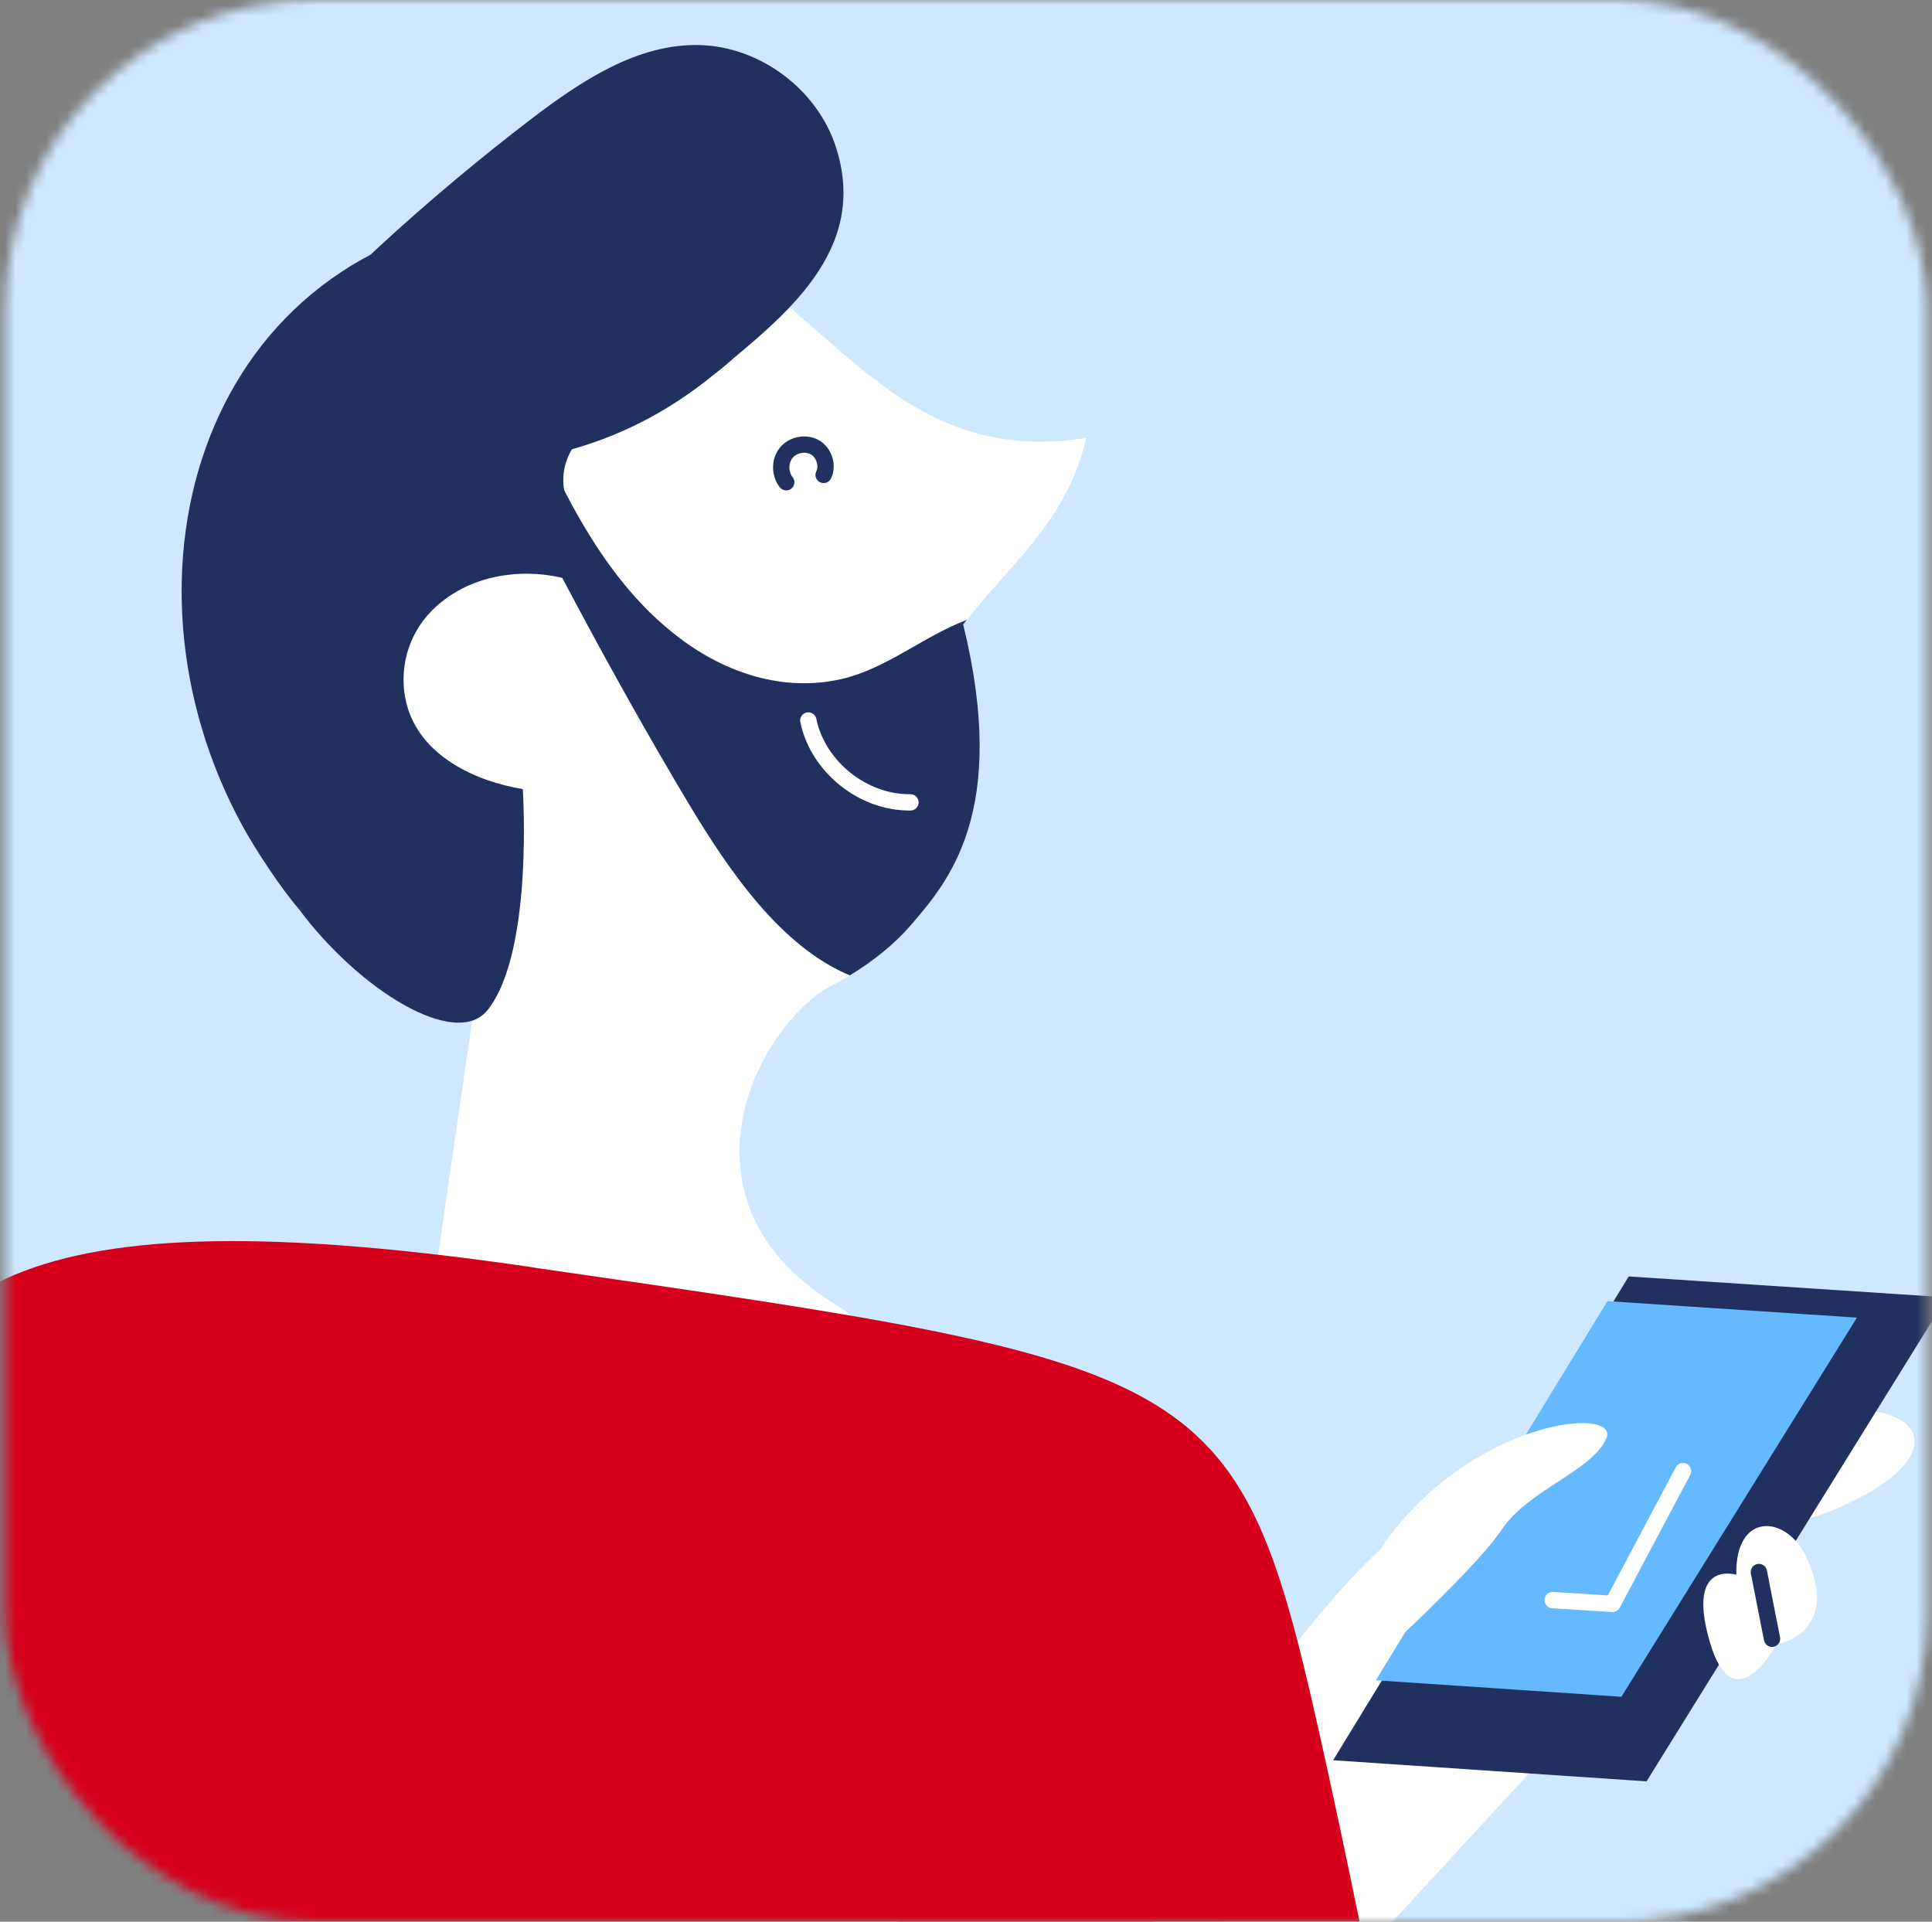<?xml version="1.0" encoding="UTF-8"?> <svg xmlns="http://www.w3.org/2000/svg" width="187" height="186" viewBox="0 0 187 186" fill="none"><rect x="0" y="0" width="187" height="186" fill="#808080" stroke="none"/><mask id="mask0_4158_6384" style="mask-type:alpha" maskUnits="userSpaceOnUse" x="0" y="0" width="187" height="186"><rect x="0.514" width="186" height="186" rx="30" fill="#D9D9D9"></rect></mask><g mask="url(#mask0_4158_6384)"><rect x="-258" y="-136.255" width="641" height="599.12" fill="#CEE9FF"></rect><path d="M82.274 94.392C73.578 97.752 64.091 115.903 80.71 126.164C97.312 136.425 41.509 127.613 41.509 127.613L46.269 94.902L82.274 94.392Z" fill="white"></path><path d="M93.227 60.413C97.691 78.613 91.745 85.349 88.187 89.5C81.352 97.472 66.858 101.244 56.431 99.942C42.563 98.213 31.346 91.756 24.132 79.782C10.989 57.942 19.422 23.617 49.959 20.553C78.124 17.737 80.495 46.248 105.136 42.393C103.275 50.299 98.432 53.89 93.227 60.413Z" fill="white"></path><path d="M45.544 38.622C45.643 38.572 45.725 38.523 45.807 38.473C46.993 37.831 48.245 37.32 49.48 36.777C53.796 45.803 57.584 55.521 65.721 61.714C70.201 65.123 75.784 67.001 81.401 65.733C85.782 64.744 89.439 61.549 93.573 60.001C93.458 60.149 93.342 60.281 93.227 60.429C97.691 78.629 91.745 85.366 88.187 89.516C86.589 91.378 84.547 93.008 82.257 94.408C75.554 91.608 70.547 84.262 66.66 77.789C59.034 65.041 52.182 51.881 45.544 38.622Z" fill="#21315F"></path><path d="M49.975 20.553C61.192 19.433 68.307 23.271 74.369 28.064C73.858 34.619 66.216 38.901 58.639 40.911C55.246 41.817 53.335 46.198 55.328 49.212C57.717 52.803 59.248 55.487 57.502 57.019C52.495 54.582 45.825 55.043 41.806 59.095C39.467 61.45 38.528 64.876 39.352 68.121C40.653 73.21 46.138 75.648 50.601 76.373C50.782 79.354 51.227 92.761 47.175 97.785C44.112 101.573 34.756 95.858 28.876 87.919C27.246 86.057 24.709 82.22 23.457 79.914C10.231 55.685 19.438 23.616 49.975 20.553Z" fill="#21315F"></path><path d="M78.239 69.735C79.162 74.215 83.543 77.723 88.122 77.657" stroke="white" stroke-width="1.58" stroke-miterlimit="10" stroke-linecap="round" stroke-linejoin="round"></path><path d="M79.721 45.967C80.166 45.045 79.771 43.81 78.881 43.299C77.992 42.788 76.74 43.036 76.098 43.826C75.456 44.617 75.456 45.869 76.098 46.676" stroke="#21315F" stroke-width="1.58" stroke-miterlimit="10" stroke-linecap="round" stroke-linejoin="round"></path><path d="M80.891 14.179C79.079 8.645 73.578 4.527 67.748 4.362C61.686 4.198 56.251 7.838 51.425 11.511C46.368 15.381 41.493 19.466 36.815 23.765C32.879 27.372 28.744 32.396 30.441 37.452C31.775 41.422 36.206 43.415 40.307 44.189C50.667 46.149 61.242 42.805 69.23 36.135C75.95 30.584 84.185 24.243 80.891 14.179Z" fill="#21315F"></path><path d="M51.639 122.672C1.535 115.293 -10.604 124.204 -13.157 145.945C-15.71 167.687 -8.71 285.091 -8.71 285.091L127.734 282.703L105.696 150.475L51.639 122.672Z" fill="#D6001C"></path><path d="M133.548 149.998C125.873 156.965 110.308 179.299 110.308 179.299L127.503 193.876L157.003 161.873L133.548 149.998Z" fill="white"></path><path d="M178.333 136.491C186.617 135.981 188.89 141.334 177.509 146.127C166.111 150.92 178.333 136.491 178.333 136.491Z" fill="white"></path><path d="M157.645 123.545L188.429 125.571L159.374 172.414L129.035 170.372L157.645 123.545Z" fill="#21315F"></path><path d="M155.586 125.934L179.733 127.531L156.937 164.228L133.17 162.631L155.586 125.934Z" fill="#64B9FF"></path><path d="M133.549 149.998C142.245 137.266 156.921 136.03 155.471 139.242C154.005 142.47 147.911 144.151 145.259 148.169C142.607 152.188 130.584 163.026 130.584 163.026L133.549 149.998Z" fill="white"></path><path d="M174.775 150.591C172.897 146.671 167.956 146.259 168.055 152.419C168.055 152.419 163.179 150.904 165.485 158.892C167.791 166.88 171.942 159.172 171.942 159.172C171.942 159.172 178.349 158.085 174.775 150.591Z" fill="white"></path><path d="M170.245 152.155C170.674 154.313 171.085 156.471 171.514 158.612" stroke="#21315F" stroke-width="1.58" stroke-miterlimit="10" stroke-linecap="round" stroke-linejoin="round"></path><path d="M162.899 142.388C160.626 146.671 158.353 150.953 156.08 155.235C154.153 155.12 152.226 154.988 150.283 154.873" stroke="white" stroke-width="1.58" stroke-miterlimit="10" stroke-linecap="round" stroke-linejoin="round"></path><path d="M127.553 167.094C135.311 201.65 143.76 250.617 143.76 250.617C143.76 250.617 161.895 235.859 179.469 222.353C188.479 228.151 193.996 234.147 200.766 242.695C180.935 264.025 151.963 294.874 134.454 296.209C101.48 298.729 86.738 184.718 86.738 184.718L51.655 122.688C116.32 131.994 119.795 132.554 127.553 167.094Z" fill="#D6001C"></path></g></svg> 